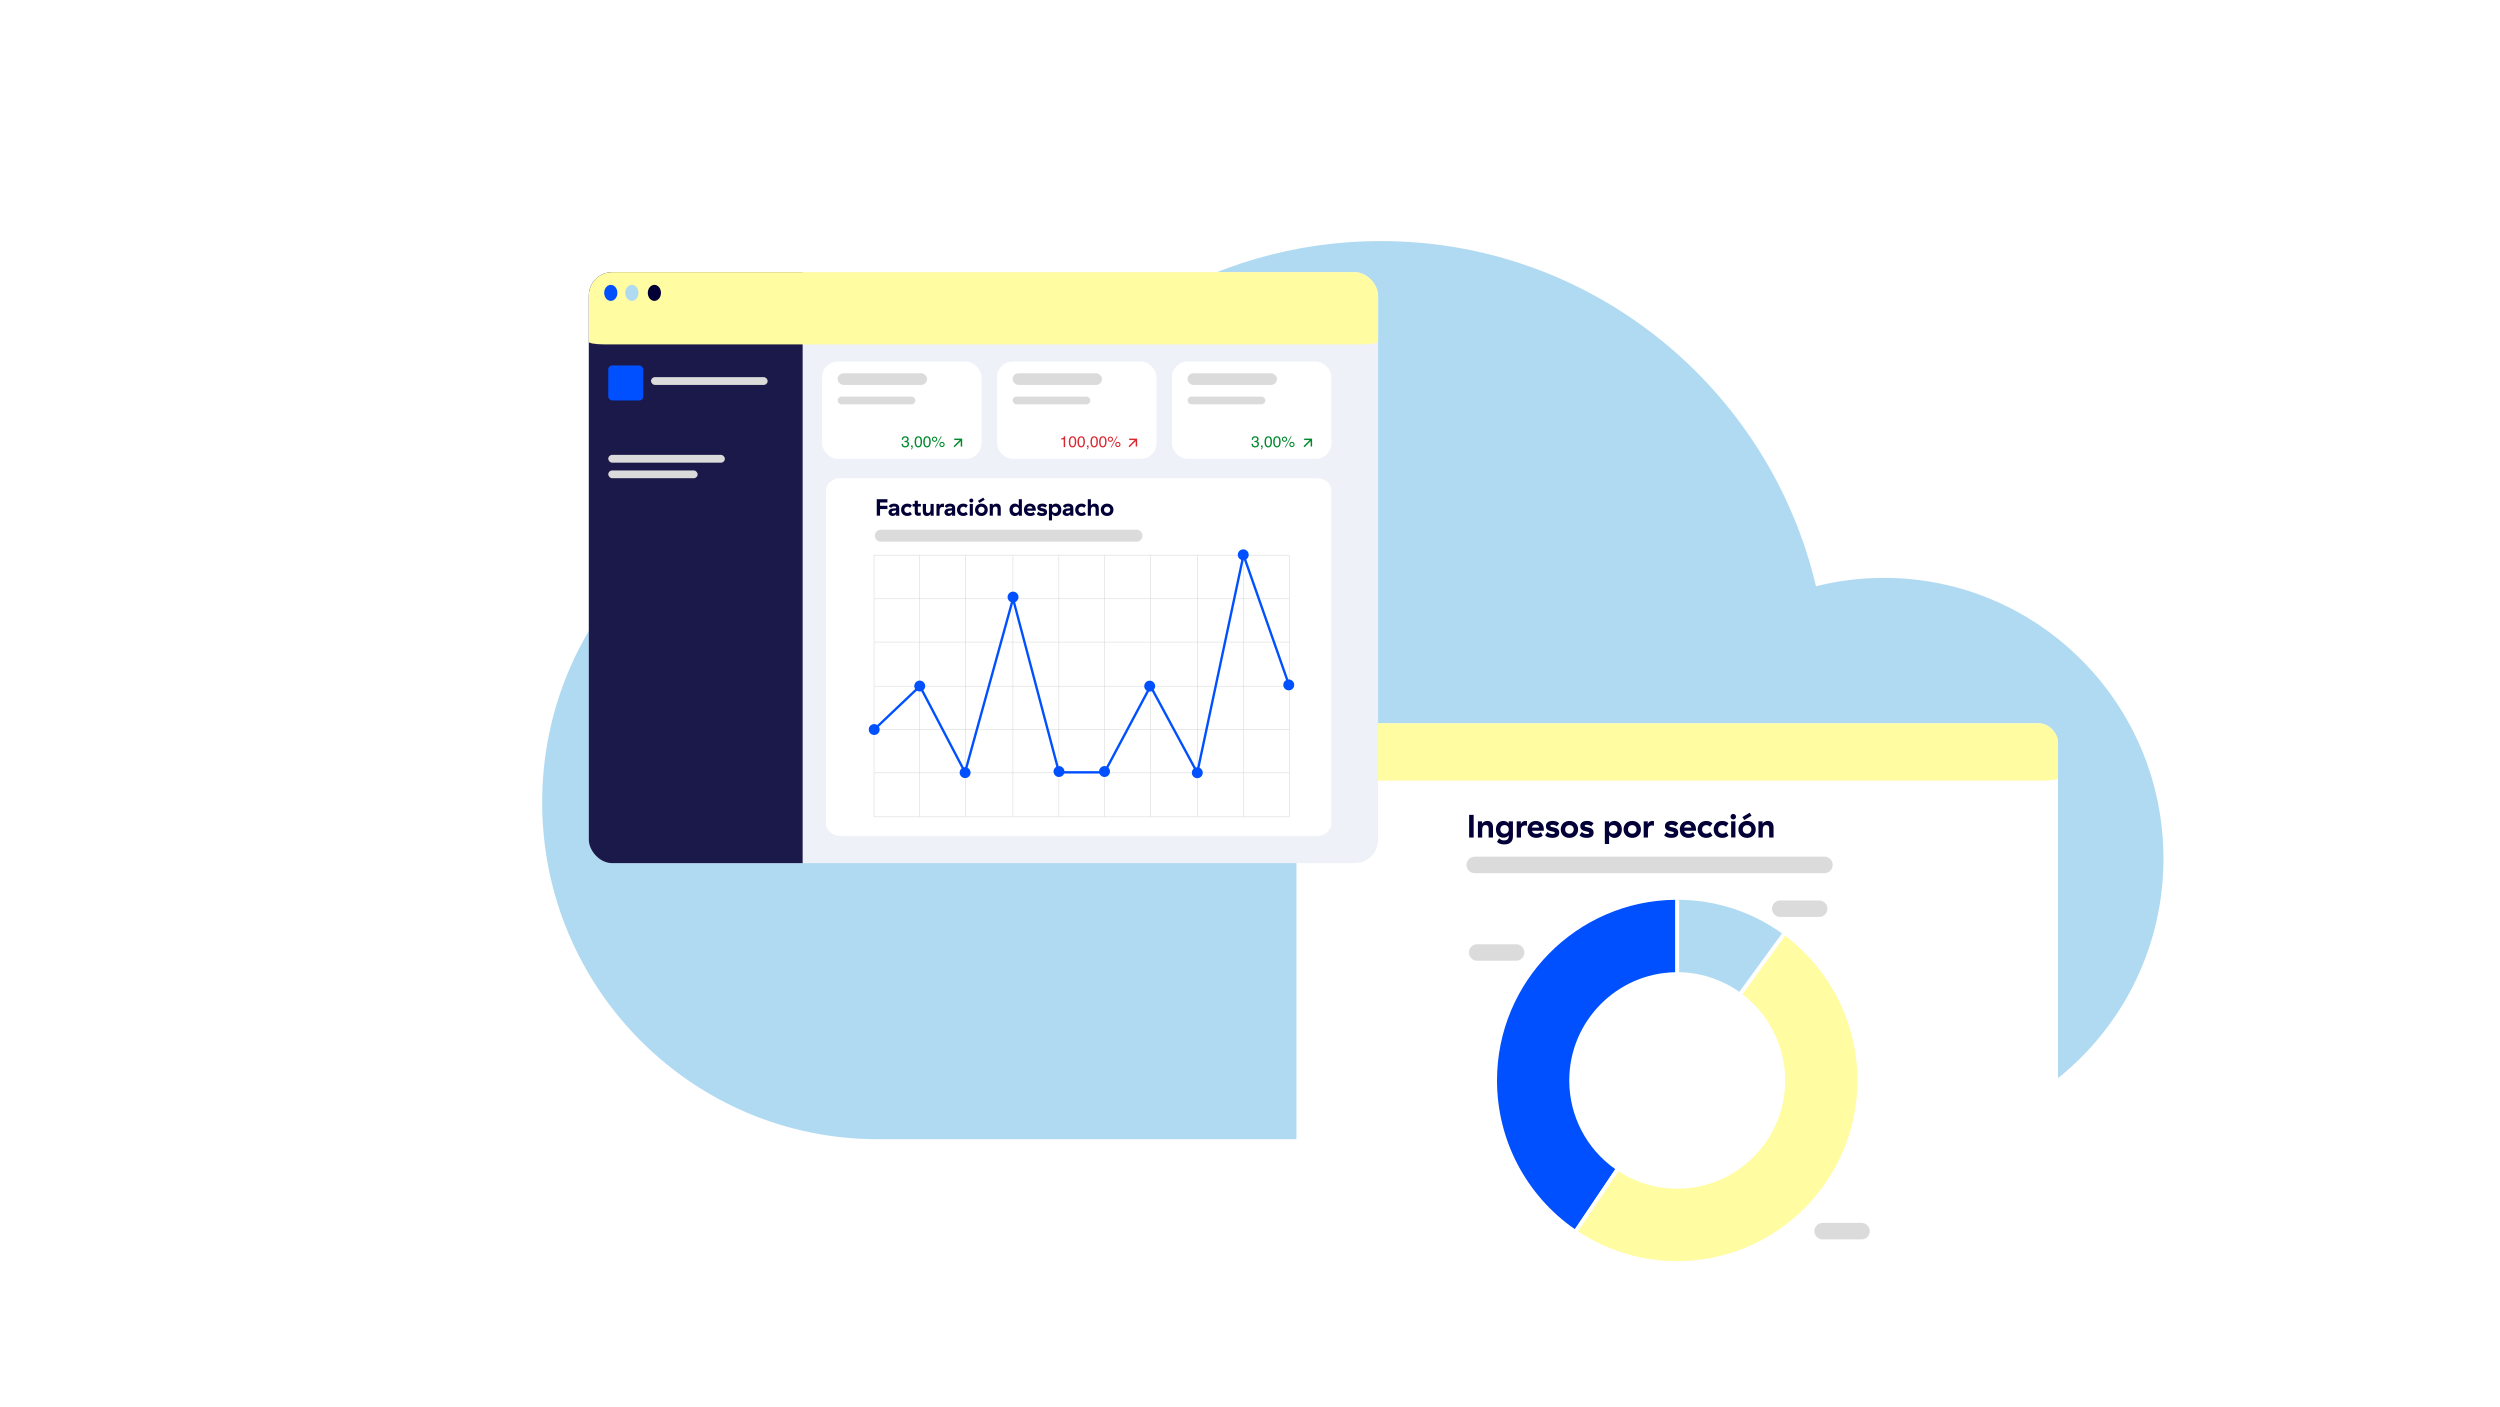 <svg width="643" height="362" viewBox="0 0 643 362" fill="none" xmlns="http://www.w3.org/2000/svg">
<g clip-path="url(#clip0_201_40)">
<path d="M225.718 293C178.07 293 139.442 254.216 139.442 206.375C139.442 158.535 178.07 119.75 225.718 119.75C235.277 119.75 244.457 121.333 253.05 124.22C272.238 87.249 310.74 62.001 355.132 62.001C409.508 62.001 455.062 99.873 467.072 150.785C472.662 149.376 478.518 148.625 484.545 148.625C524.255 148.625 556.442 180.942 556.442 220.813C556.442 260.684 524.255 293 484.545 293H225.718Z" fill="#B0DAF1"/>
</g>
<g filter="url(#filter0_d_201_40)">
<g clip-path="url(#clip1_201_40)">
<rect x="333.442" y="175" width="195.882" height="149.672" rx="4.907" fill="white"/>
<path d="M525.35 175H337.415C335.22 175 333.441 175.261 333.441 175.583V189.139C333.441 189.461 335.22 189.722 337.415 189.722H525.35C527.544 189.722 529.323 189.461 529.323 189.139V175.583C529.323 175.261 527.544 175 525.35 175Z" fill="#FFFCA1"/>
<path d="M339.041 180.855C339.944 180.855 340.675 180.124 340.675 179.221C340.675 178.319 339.944 177.588 339.041 177.588C338.139 177.588 337.408 178.319 337.408 179.221C337.408 180.124 338.139 180.855 339.041 180.855Z" fill="#0050FF"/>
<path d="M344.268 180.855C345.17 180.855 345.901 180.124 345.901 179.221C345.901 178.319 345.17 177.588 344.268 177.588C343.366 177.588 342.634 178.319 342.634 179.221C342.634 180.124 343.366 180.855 344.268 180.855Z" fill="#B0DAF1"/>
<path d="M349.856 180.855C350.758 180.855 351.489 180.124 351.489 179.221C351.489 178.319 350.758 177.588 349.856 177.588C348.954 177.588 348.223 178.319 348.223 179.221C348.223 180.124 348.954 180.855 349.856 180.855Z" fill="#020037"/>
<g clip-path="url(#clip2_201_40)">
<path d="M489.636 192.585H373.131C370.635 192.585 368.611 194.614 368.611 197.116V317.278C368.611 319.781 370.635 321.81 373.131 321.81H489.636C492.132 321.81 494.155 319.781 494.155 317.278V197.116C494.155 194.614 492.132 192.585 489.636 192.585Z" fill="white"/>
<path d="M405.189 305.788C392.264 297.034 384.542 282.475 384.542 266.855C384.542 240.958 405.555 219.896 431.381 219.896V239.505C416.337 239.505 404.101 251.773 404.101 266.855C404.101 275.957 408.601 284.438 416.137 289.542L405.189 305.788Z" fill="#0050FF"/>
<path d="M405.322 306.473L404.917 306.199C391.855 297.351 384.055 282.646 384.055 266.859C384.055 240.694 405.288 219.406 431.386 219.406H431.874V239.999H431.386C416.611 239.999 404.594 252.047 404.594 266.859C404.594 275.795 409.012 284.129 416.416 289.14L416.821 289.414L405.327 306.473H405.322ZM430.893 220.385C405.561 220.649 385.031 241.393 385.031 266.855C385.031 282.152 392.509 296.417 405.058 305.108L415.46 289.668C408.031 284.447 403.613 275.957 403.613 266.855C403.613 251.665 415.806 239.279 430.893 239.015V220.385Z" fill="white"/>
<path d="M431.386 313.818C422 313.818 412.94 311.043 405.189 305.792L416.138 289.541C420.643 292.594 425.914 294.204 431.386 294.204C446.429 294.204 458.666 281.936 458.666 266.854C458.666 258.158 454.478 249.893 447.459 244.755L459.002 228.924C471.039 237.747 478.224 251.924 478.224 266.859C478.224 292.756 457.211 313.822 431.386 313.822V313.818Z" fill="#FFFCA1"/>
<path d="M431.385 314.308C421.901 314.308 412.749 311.504 404.915 306.199L404.51 305.925L416.005 288.861L416.41 289.135C420.837 292.13 426.011 293.716 431.385 293.716C446.16 293.716 458.177 281.668 458.177 266.855C458.177 258.311 454.062 250.197 447.17 245.147L446.775 244.858L458.894 228.235L459.29 228.524C471.453 237.435 478.711 251.763 478.711 266.855C478.711 293.021 457.479 314.308 431.38 314.308H431.385ZM405.867 305.656C413.447 310.677 422.258 313.324 431.385 313.324C456.942 313.324 477.735 292.478 477.735 266.855C477.735 252.243 470.78 238.355 459.104 229.61L448.137 244.653C455.043 249.904 459.153 258.169 459.153 266.855C459.153 282.206 446.697 294.694 431.385 294.694C425.982 294.694 420.769 293.148 416.273 290.217L405.872 305.656H405.867Z" fill="white"/>
<path d="M447.459 244.756C442.773 241.32 437.214 239.505 431.386 239.505V219.896C441.392 219.896 450.944 223.018 459.002 228.925L447.459 244.756Z" fill="#B0DAF1"/>
<path d="M447.566 245.441L447.17 245.152C442.567 241.78 437.11 239.994 431.385 239.994H430.897V219.402H431.385C441.498 219.402 451.148 222.558 459.29 228.523L459.685 228.812L447.566 245.436V245.441ZM431.873 239.015C437.467 239.113 442.797 240.85 447.351 244.07L458.318 229.028C450.558 223.464 441.435 220.483 431.873 220.385V239.015Z" fill="white"/>
<path d="M469.257 209.292H379.295C378.125 209.292 377.177 210.243 377.177 211.416C377.177 212.589 378.125 213.54 379.295 213.54H469.257C470.427 213.54 471.375 212.589 471.375 211.416C471.375 210.243 470.427 209.292 469.257 209.292Z" fill="#DBDBDB"/>
<path d="M389.941 231.816H379.925C378.756 231.816 377.807 232.767 377.807 233.94C377.807 235.113 378.756 236.064 379.925 236.064H389.941C391.111 236.064 392.06 235.113 392.06 233.94C392.06 232.767 391.111 231.816 389.941 231.816Z" fill="#DBDBDB"/>
<path d="M478.79 303.488H468.774C467.604 303.488 466.656 304.439 466.656 305.612C466.656 306.785 467.604 307.735 468.774 307.735H478.79C479.96 307.735 480.908 306.785 480.908 305.612C480.908 304.439 479.96 303.488 478.79 303.488Z" fill="#DBDBDB"/>
<path d="M467.895 220.552H457.879C456.709 220.552 455.761 221.503 455.761 222.676C455.761 223.849 456.709 224.799 457.879 224.799H467.895C469.065 224.799 470.013 223.849 470.013 222.676C470.013 221.503 469.065 220.552 467.895 220.552Z" fill="#DBDBDB"/>
<path d="M379.022 204.364H377.86V198.536H379.022V204.364Z" fill="#020037"/>
<path d="M381.736 200.297C381.961 200.165 382.224 200.101 382.532 200.101C383.02 200.101 383.386 200.248 383.63 200.547C383.874 200.845 384.001 201.256 384.001 201.785V204.364H382.878V202.059C382.878 201.741 382.81 201.516 382.673 201.374C382.537 201.232 382.351 201.163 382.122 201.163C381.8 201.163 381.57 201.271 381.429 201.491C381.287 201.711 381.219 202.005 381.219 202.377V204.369H380.121V200.204H381.185V200.806C381.326 200.6 381.512 200.434 381.736 200.302V200.297Z" fill="#020037"/>
<path d="M384.909 201.339C385.011 201.07 385.153 200.845 385.328 200.659C385.504 200.473 385.709 200.336 385.939 200.243C386.168 200.15 386.412 200.101 386.676 200.101C386.998 200.101 387.276 200.17 387.505 200.302C387.74 200.434 387.91 200.596 388.028 200.786V200.204H389.126V204.094C389.126 204.359 389.092 204.618 389.018 204.863C388.945 205.107 388.823 205.328 388.647 205.519C388.472 205.709 388.242 205.856 387.954 205.974C387.666 206.086 387.305 206.145 386.866 206.145C386.427 206.145 386.09 206.086 385.797 205.969C385.504 205.851 385.25 205.695 385.031 205.494L385.572 204.589C385.748 204.76 385.939 204.892 386.144 204.98C386.349 205.068 386.573 205.112 386.827 205.112C387.061 205.112 387.252 205.083 387.408 205.029C387.564 204.975 387.691 204.897 387.784 204.799C387.876 204.701 387.949 204.589 387.989 204.457C388.028 204.324 388.047 204.187 388.047 204.036V203.771C387.91 203.967 387.725 204.119 387.5 204.236C387.271 204.354 387.012 204.413 386.71 204.413C386.432 204.413 386.178 204.364 385.939 204.271C385.699 204.178 385.494 204.041 385.319 203.86C385.143 203.679 385.006 203.453 384.909 203.189C384.811 202.925 384.757 202.617 384.757 202.274C384.757 201.932 384.811 201.613 384.909 201.344V201.339ZM387.749 201.462C387.549 201.266 387.291 201.168 386.973 201.168C386.817 201.168 386.676 201.193 386.544 201.246C386.412 201.3 386.295 201.374 386.197 201.472C386.1 201.569 386.026 201.687 385.968 201.824C385.914 201.961 385.885 202.117 385.885 202.284C385.885 202.45 385.914 202.602 385.968 202.744C386.022 202.886 386.1 202.998 386.197 203.096C386.295 203.194 386.407 203.267 386.544 203.321C386.68 203.375 386.822 203.4 386.973 203.4C387.291 203.4 387.549 203.302 387.749 203.101C387.949 202.9 388.052 202.631 388.052 202.284C388.052 201.936 387.949 201.662 387.749 201.462Z" fill="#020037"/>
<path d="M391.61 200.312C391.801 200.175 392.045 200.101 392.338 200.101C392.416 200.101 392.484 200.106 392.547 200.116C392.611 200.126 392.674 200.14 392.743 200.155V201.339C392.665 201.31 392.586 201.295 392.504 201.286C392.421 201.276 392.333 201.271 392.245 201.271C391.879 201.271 391.615 201.374 391.449 201.574C391.283 201.775 391.2 202.078 391.2 202.48V204.364H390.102V200.199H391.156V200.884C391.269 200.64 391.42 200.449 391.61 200.312Z" fill="#020037"/>
<path d="M393.046 201.427C393.143 201.163 393.285 200.928 393.47 200.732C393.651 200.537 393.876 200.38 394.139 200.272C394.403 200.16 394.696 200.106 395.023 200.106C395.35 200.106 395.623 200.16 395.877 200.263C396.131 200.37 396.345 200.517 396.526 200.708C396.702 200.899 396.838 201.134 396.931 201.408C397.024 201.682 397.073 201.985 397.073 202.318V202.616H394.017L394.027 202.631C394.061 202.768 394.115 202.89 394.188 202.988C394.261 203.086 394.349 203.169 394.452 203.238C394.549 203.306 394.661 203.355 394.779 203.385C394.896 203.414 395.018 203.429 395.14 203.429C395.389 203.429 395.613 203.39 395.808 203.311C396.004 203.233 396.175 203.13 396.321 203.003L396.78 203.908C396.609 204.05 396.389 204.182 396.126 204.29C395.862 204.398 395.525 204.456 395.13 204.456C394.783 204.456 394.466 204.403 394.193 204.29C393.915 204.177 393.68 204.026 393.49 203.83C393.3 203.634 393.153 203.404 393.056 203.14C392.958 202.876 392.904 202.587 392.904 202.274C392.904 201.961 392.953 201.682 393.056 201.417L393.046 201.427ZM395.608 201.256C395.457 201.109 395.252 201.036 394.984 201.036C394.715 201.036 394.5 201.104 394.334 201.241C394.168 201.378 394.056 201.569 394.003 201.819H395.872C395.843 201.589 395.755 201.403 395.608 201.256Z" fill="#020037"/>
<path d="M398.078 200.449C398.39 200.219 398.815 200.101 399.366 200.101C399.747 200.101 400.074 200.155 400.343 200.268C400.611 200.38 400.836 200.527 401.021 200.718L400.406 201.516C400.289 201.388 400.128 201.286 399.923 201.207C399.718 201.129 399.503 201.09 399.283 201.09C398.927 201.09 398.751 201.188 398.751 201.383C398.751 201.432 398.766 201.476 398.795 201.511C398.825 201.545 398.878 201.579 398.952 201.609C399.025 201.638 399.127 201.667 399.249 201.697C399.371 201.726 399.528 201.755 399.708 201.794C399.889 201.834 400.064 201.883 400.226 201.941C400.387 202 400.528 202.078 400.645 202.176C400.762 202.274 400.86 202.401 400.933 202.553C401.006 202.705 401.041 202.886 401.041 203.101C401.041 203.581 400.88 203.923 400.557 204.139C400.235 204.354 399.801 204.461 399.244 204.461C398.844 204.461 398.483 204.403 398.161 204.29C397.839 204.178 397.585 204.001 397.399 203.771L398.039 202.94C398.175 203.106 398.356 203.238 398.581 203.336C398.8 203.434 399.059 203.483 399.352 203.483C399.508 203.483 399.64 203.458 399.747 203.414C399.855 203.365 399.908 203.287 399.908 203.17C399.908 203.116 399.894 203.067 399.864 203.028C399.835 202.989 399.781 202.954 399.713 202.93C399.645 202.905 399.547 202.876 399.425 202.847C399.308 202.817 399.161 202.788 398.991 202.749C398.834 202.714 398.678 202.67 398.512 202.617C398.346 202.563 398.2 202.484 398.068 202.382C397.936 202.284 397.824 202.157 397.741 202.005C397.653 201.853 397.614 201.662 397.614 201.432C397.614 201.012 397.77 200.684 398.078 200.454V200.449Z" fill="#020037"/>
<path d="M401.592 201.398C401.704 201.129 401.861 200.899 402.061 200.708C402.261 200.517 402.495 200.37 402.769 200.263C403.042 200.155 403.335 200.106 403.657 200.106C403.979 200.106 404.272 200.16 404.545 200.263C404.819 200.37 405.053 200.517 405.253 200.708C405.453 200.899 405.609 201.129 405.722 201.398C405.834 201.667 405.892 201.961 405.892 202.284C405.892 202.607 405.834 202.91 405.722 203.174C405.609 203.438 405.453 203.668 405.253 203.859C405.053 204.05 404.819 204.197 404.545 204.305C404.272 204.412 403.979 204.461 403.657 204.461C403.335 204.461 403.042 204.407 402.769 204.305C402.495 204.197 402.261 204.05 402.061 203.859C401.861 203.668 401.704 203.438 401.592 203.174C401.48 202.91 401.421 202.611 401.421 202.284C401.421 201.956 401.48 201.667 401.592 201.398ZM404.677 201.828C404.623 201.691 404.545 201.574 404.443 201.481C404.34 201.388 404.223 201.31 404.091 201.256C403.955 201.202 403.808 201.178 403.657 201.178C403.506 201.178 403.354 201.202 403.222 201.256C403.086 201.31 402.969 201.383 402.871 201.481C402.773 201.579 402.695 201.696 402.637 201.828C402.583 201.966 402.554 202.117 402.554 202.284C402.554 202.45 402.583 202.602 402.637 202.739C402.69 202.876 402.769 202.993 402.871 203.086C402.969 203.184 403.091 203.257 403.222 203.311C403.354 203.365 403.506 203.39 403.657 203.39C403.808 203.39 403.96 203.365 404.091 203.311C404.228 203.257 404.345 203.184 404.443 203.086C404.54 202.988 404.618 202.871 404.677 202.739C404.731 202.602 404.76 202.45 404.76 202.284C404.76 202.117 404.731 201.966 404.677 201.828Z" fill="#020037"/>
<path d="M406.912 200.449C407.224 200.219 407.649 200.101 408.2 200.101C408.581 200.101 408.908 200.155 409.177 200.268C409.445 200.38 409.67 200.527 409.855 200.718L409.24 201.516C409.123 201.388 408.962 201.286 408.757 201.207C408.552 201.129 408.337 201.09 408.117 201.09C407.761 201.09 407.585 201.188 407.585 201.383C407.585 201.432 407.6 201.476 407.629 201.511C407.659 201.545 407.712 201.579 407.786 201.609C407.859 201.638 407.961 201.667 408.083 201.697C408.205 201.726 408.362 201.755 408.542 201.794C408.723 201.834 408.898 201.883 409.059 201.941C409.221 202 409.362 202.078 409.479 202.176C409.596 202.274 409.694 202.401 409.767 202.553C409.84 202.705 409.875 202.886 409.875 203.101C409.875 203.581 409.714 203.923 409.391 204.139C409.069 204.354 408.635 204.461 408.078 204.461C407.678 204.461 407.317 204.403 406.995 204.29C406.673 204.178 406.419 204.001 406.233 203.771L406.873 202.94C407.009 203.106 407.19 203.238 407.415 203.336C407.634 203.434 407.893 203.483 408.186 203.483C408.342 203.483 408.474 203.458 408.581 203.414C408.689 203.365 408.742 203.287 408.742 203.17C408.742 203.116 408.728 203.067 408.698 203.028C408.669 202.989 408.615 202.954 408.547 202.93C408.479 202.905 408.381 202.876 408.259 202.847C408.142 202.817 407.995 202.788 407.825 202.749C407.668 202.714 407.512 202.67 407.346 202.617C407.18 202.563 407.034 202.484 406.902 202.382C406.77 202.284 406.658 202.157 406.575 202.005C406.487 201.853 406.448 201.662 406.448 201.432C406.448 201.012 406.604 200.684 406.912 200.454V200.449Z" fill="#020037"/>
<path d="M412.769 200.2H413.867V200.782C414.019 200.572 414.209 200.405 414.438 200.278C414.673 200.151 414.941 200.092 415.244 200.092C415.498 200.092 415.742 200.141 415.971 200.239C416.2 200.337 416.401 200.479 416.576 200.665C416.752 200.851 416.889 201.081 416.986 201.35C417.084 201.624 417.138 201.932 417.138 202.284C417.138 202.637 417.089 202.945 416.986 203.219C416.889 203.493 416.752 203.718 416.581 203.904C416.41 204.09 416.21 204.232 415.981 204.33C415.756 204.428 415.512 204.477 415.258 204.477C414.931 204.477 414.653 204.408 414.424 204.271C414.194 204.134 414.009 203.968 413.862 203.767V206.033H412.764V200.205L412.769 200.2ZM415.351 203.322C415.483 203.268 415.6 203.195 415.698 203.097C415.795 202.999 415.868 202.881 415.927 202.744C415.986 202.607 416.01 202.451 416.01 202.284C416.01 202.118 415.981 201.966 415.927 201.824C415.873 201.687 415.795 201.57 415.698 201.472C415.6 201.374 415.488 201.301 415.351 201.247C415.214 201.193 415.073 201.169 414.922 201.169C414.609 201.169 414.35 201.266 414.145 201.467C413.94 201.668 413.833 201.937 413.833 202.284C413.833 202.632 413.936 202.906 414.145 203.106C414.355 203.307 414.614 203.4 414.922 203.4C415.078 203.4 415.219 203.376 415.351 203.322Z" fill="#020037"/>
<path d="M417.752 201.398C417.865 201.129 418.021 200.899 418.221 200.708C418.421 200.517 418.655 200.37 418.929 200.263C419.202 200.155 419.495 200.106 419.817 200.106C420.139 200.106 420.432 200.16 420.705 200.263C420.979 200.37 421.213 200.517 421.413 200.708C421.613 200.899 421.769 201.129 421.882 201.398C421.994 201.667 422.053 201.961 422.053 202.284C422.053 202.607 421.994 202.91 421.882 203.174C421.769 203.438 421.613 203.668 421.413 203.859C421.213 204.05 420.979 204.197 420.705 204.305C420.432 204.412 420.139 204.461 419.817 204.461C419.495 204.461 419.202 204.407 418.929 204.305C418.655 204.197 418.421 204.05 418.221 203.859C418.021 203.668 417.865 203.438 417.752 203.174C417.64 202.91 417.582 202.611 417.582 202.284C417.582 201.956 417.64 201.667 417.752 201.398ZM420.837 201.828C420.783 201.691 420.705 201.574 420.603 201.481C420.5 201.388 420.383 201.31 420.251 201.256C420.115 201.202 419.968 201.178 419.817 201.178C419.666 201.178 419.514 201.202 419.383 201.256C419.246 201.31 419.129 201.383 419.031 201.481C418.934 201.579 418.855 201.696 418.797 201.828C418.743 201.966 418.714 202.117 418.714 202.284C418.714 202.45 418.743 202.602 418.797 202.739C418.851 202.876 418.929 202.993 419.031 203.086C419.129 203.184 419.251 203.257 419.383 203.311C419.514 203.365 419.666 203.39 419.817 203.39C419.968 203.39 420.12 203.365 420.251 203.311C420.388 203.257 420.505 203.184 420.603 203.086C420.7 202.988 420.779 202.871 420.837 202.739C420.891 202.602 420.92 202.45 420.92 202.284C420.92 202.117 420.891 201.966 420.837 201.828Z" fill="#020037"/>
<path d="M424.264 200.312C424.454 200.175 424.698 200.101 424.991 200.101C425.069 200.101 425.138 200.106 425.201 200.116C425.265 200.126 425.328 200.14 425.396 200.155V201.339C425.318 201.31 425.24 201.295 425.157 201.286C425.074 201.276 424.986 201.271 424.899 201.271C424.533 201.271 424.269 201.374 424.103 201.574C423.937 201.775 423.854 202.078 423.854 202.48V204.364H422.756V200.199H423.81V200.884C423.922 200.64 424.074 200.449 424.264 200.312Z" fill="#020037"/>
<path d="M428.687 200.449C428.999 200.219 429.424 200.101 429.975 200.101C430.356 200.101 430.683 200.155 430.952 200.268C431.22 200.38 431.445 200.527 431.63 200.718L431.015 201.516C430.898 201.388 430.737 201.286 430.532 201.207C430.327 201.129 430.112 201.09 429.892 201.09C429.536 201.09 429.36 201.188 429.36 201.383C429.36 201.432 429.375 201.476 429.404 201.511C429.434 201.545 429.487 201.579 429.56 201.609C429.634 201.638 429.736 201.667 429.858 201.697C429.98 201.726 430.136 201.755 430.317 201.794C430.498 201.834 430.673 201.883 430.834 201.941C430.995 202 431.137 202.078 431.254 202.176C431.371 202.274 431.469 202.401 431.542 202.553C431.615 202.705 431.65 202.886 431.65 203.101C431.65 203.581 431.488 203.923 431.166 204.139C430.844 204.354 430.41 204.461 429.853 204.461C429.453 204.461 429.092 204.403 428.77 204.29C428.448 204.178 428.194 204.001 428.008 203.771L428.648 202.94C428.784 203.106 428.965 203.238 429.19 203.336C429.409 203.434 429.668 203.483 429.961 203.483C430.117 203.483 430.249 203.458 430.356 203.414C430.463 203.365 430.517 203.287 430.517 203.17C430.517 203.116 430.502 203.067 430.473 203.028C430.444 202.989 430.39 202.954 430.322 202.93C430.249 202.9 430.156 202.876 430.034 202.847C429.917 202.817 429.77 202.788 429.6 202.749C429.443 202.714 429.287 202.67 429.121 202.617C428.96 202.563 428.809 202.484 428.677 202.382C428.545 202.284 428.433 202.157 428.35 202.005C428.262 201.853 428.223 201.662 428.223 201.432C428.223 201.012 428.379 200.684 428.687 200.454V200.449Z" fill="#020037"/>
<path d="M432.186 201.427C432.284 201.163 432.425 200.928 432.611 200.732C432.791 200.537 433.016 200.38 433.279 200.272C433.543 200.16 433.836 200.106 434.163 200.106C434.49 200.106 434.763 200.16 435.017 200.263C435.271 200.37 435.486 200.517 435.666 200.708C435.842 200.899 435.979 201.134 436.071 201.408C436.164 201.682 436.213 201.985 436.213 202.318V202.616H433.157L433.167 202.631C433.201 202.768 433.255 202.89 433.328 202.988C433.401 203.086 433.489 203.169 433.592 203.238C433.689 203.306 433.802 203.355 433.919 203.385C434.036 203.414 434.158 203.429 434.28 203.429C434.529 203.429 434.753 203.39 434.949 203.311C435.144 203.233 435.315 203.13 435.461 203.003L435.92 203.908C435.749 204.05 435.529 204.182 435.266 204.29C435.002 204.398 434.666 204.456 434.27 204.456C433.924 204.456 433.606 204.403 433.333 204.29C433.055 204.177 432.821 204.026 432.63 203.83C432.44 203.634 432.293 203.404 432.196 203.14C432.098 202.876 432.044 202.587 432.044 202.274C432.044 201.961 432.093 201.682 432.196 201.417L432.186 201.427ZM434.749 201.256C434.597 201.109 434.392 201.036 434.124 201.036C433.855 201.036 433.641 201.104 433.475 201.241C433.309 201.378 433.196 201.569 433.143 201.819H435.012C434.983 201.589 434.895 201.403 434.749 201.256Z" fill="#020037"/>
<path d="M436.809 201.388C436.921 201.119 437.073 200.889 437.268 200.698C437.463 200.507 437.697 200.36 437.971 200.258C438.244 200.155 438.537 200.106 438.859 200.106C439.181 200.106 439.489 200.16 439.757 200.267C440.021 200.375 440.25 200.522 440.44 200.713L439.816 201.594C439.699 201.476 439.562 201.378 439.411 201.3C439.254 201.222 439.074 201.178 438.864 201.178C438.708 201.178 438.566 201.202 438.434 201.256C438.303 201.31 438.185 201.383 438.088 201.481C437.99 201.579 437.917 201.696 437.858 201.828C437.805 201.966 437.775 202.117 437.775 202.284C437.775 202.45 437.805 202.602 437.858 202.739C437.912 202.876 437.99 202.993 438.088 203.086C438.185 203.184 438.298 203.257 438.434 203.311C438.566 203.365 438.713 203.39 438.864 203.39C439.074 203.39 439.259 203.35 439.425 203.262C439.586 203.179 439.728 203.081 439.845 202.964L440.45 203.845C440.275 204.021 440.05 204.168 439.777 204.285C439.503 204.403 439.196 204.461 438.844 204.461C438.527 204.461 438.234 204.412 437.966 204.31C437.692 204.207 437.463 204.06 437.268 203.869C437.073 203.678 436.921 203.448 436.809 203.184C436.697 202.92 436.643 202.616 436.643 202.284C436.643 201.951 436.697 201.657 436.809 201.388Z" fill="#020037"/>
<path d="M440.928 201.388C441.04 201.119 441.191 200.889 441.386 200.698C441.582 200.507 441.816 200.36 442.089 200.258C442.363 200.155 442.656 200.106 442.978 200.106C443.3 200.106 443.607 200.16 443.876 200.267C444.139 200.375 444.369 200.522 444.559 200.713L443.934 201.594C443.817 201.476 443.681 201.378 443.529 201.3C443.373 201.222 443.192 201.178 442.983 201.178C442.826 201.178 442.685 201.202 442.553 201.256C442.421 201.31 442.304 201.383 442.206 201.481C442.109 201.579 442.036 201.696 441.977 201.828C441.923 201.966 441.894 202.117 441.894 202.284C441.894 202.45 441.923 202.602 441.977 202.739C442.031 202.876 442.109 202.993 442.206 203.086C442.304 203.184 442.416 203.257 442.553 203.311C442.685 203.365 442.831 203.39 442.983 203.39C443.192 203.39 443.378 203.35 443.544 203.262C443.705 203.179 443.847 203.081 443.964 202.964L444.569 203.845C444.393 204.021 444.169 204.168 443.895 204.285C443.622 204.403 443.314 204.461 442.963 204.461C442.646 204.461 442.353 204.412 442.084 204.31C441.811 204.207 441.582 204.06 441.386 203.869C441.191 203.678 441.04 203.448 440.928 203.184C440.815 202.92 440.762 202.616 440.762 202.284C440.762 201.951 440.815 201.657 440.928 201.388Z" fill="#020037"/>
<path d="M445.296 198.506C445.428 198.369 445.594 198.3 445.794 198.3C445.994 198.3 446.16 198.369 446.297 198.506C446.434 198.643 446.502 198.809 446.502 199.01C446.502 199.21 446.434 199.377 446.297 199.509C446.16 199.641 445.994 199.709 445.794 199.709C445.594 199.709 445.428 199.641 445.296 199.509C445.165 199.377 445.096 199.21 445.096 199.01C445.096 198.809 445.165 198.643 445.296 198.506ZM446.346 204.363H445.248V200.199H446.346V204.363Z" fill="#020037"/>
<path d="M447.278 201.399C447.391 201.129 447.547 200.899 447.747 200.709C447.947 200.518 448.181 200.371 448.455 200.263C448.728 200.156 449.021 200.107 449.343 200.107C449.665 200.107 449.958 200.161 450.231 200.263C450.505 200.371 450.739 200.518 450.939 200.709C451.139 200.899 451.295 201.129 451.408 201.399C451.52 201.668 451.578 201.961 451.578 202.284C451.578 202.607 451.52 202.911 451.408 203.175C451.295 203.439 451.139 203.669 450.939 203.86C450.739 204.051 450.505 204.198 450.231 204.305C449.958 204.413 449.665 204.462 449.343 204.462C449.021 204.462 448.728 204.408 448.455 204.305C448.181 204.198 447.947 204.051 447.747 203.86C447.547 203.669 447.391 203.439 447.278 203.175C447.166 202.911 447.107 202.612 447.107 202.284C447.107 201.957 447.166 201.668 447.278 201.399ZM450.495 198.746L448.625 199.877L448.142 199.108L450.012 197.978L450.495 198.746ZM450.363 201.829C450.309 201.692 450.231 201.575 450.129 201.482C450.026 201.389 449.909 201.311 449.777 201.257C449.641 201.203 449.494 201.178 449.343 201.178C449.192 201.178 449.04 201.203 448.909 201.257C448.772 201.311 448.655 201.384 448.557 201.482C448.459 201.58 448.381 201.697 448.323 201.829C448.269 201.966 448.24 202.118 448.24 202.284C448.24 202.451 448.269 202.602 448.323 202.739C448.376 202.876 448.455 202.994 448.557 203.087C448.655 203.185 448.777 203.258 448.909 203.312C449.04 203.366 449.192 203.39 449.343 203.39C449.494 203.39 449.646 203.366 449.777 203.312C449.914 203.258 450.031 203.185 450.129 203.087C450.226 202.989 450.304 202.872 450.363 202.739C450.417 202.602 450.446 202.451 450.446 202.284C450.446 202.118 450.417 201.966 450.363 201.829Z" fill="#020037"/>
<path d="M453.896 200.297C454.121 200.165 454.384 200.101 454.687 200.101C455.175 200.101 455.541 200.248 455.785 200.547C456.029 200.845 456.156 201.256 456.156 201.785V204.364H455.034V202.059C455.034 201.741 454.965 201.516 454.829 201.374C454.692 201.232 454.506 201.163 454.277 201.163C453.955 201.163 453.726 201.271 453.584 201.491C453.442 201.711 453.374 202.005 453.374 202.377V204.369H452.276V200.204H453.34V200.806C453.481 200.6 453.667 200.434 453.891 200.302L453.896 200.297Z" fill="#020037"/>
</g>
</g>
</g>
<g filter="url(#filter1_d_201_40)">
<g clip-path="url(#clip3_201_40)">
<rect x="151.442" y="59.001" width="203" height="152" rx="6" fill="#EEF2F8"/>
<rect x="151.442" y="59.001" width="55" height="152" fill="#1A1949"/>
<path d="M350.321 59H155.408C153.132 59 151.287 59.33 151.287 59.736V76.843C151.287 77.249 153.132 77.578 155.408 77.578H350.321C352.597 77.578 354.442 77.249 354.442 76.843V59.736C354.442 59.33 352.597 59 350.321 59Z" fill="#FFFCA1"/>
<path d="M157.094 66.389C158.03 66.389 158.788 65.466 158.788 64.328C158.788 63.189 158.03 62.266 157.094 62.266C156.159 62.266 155.4 63.189 155.4 64.328C155.4 65.466 156.159 66.389 157.094 66.389Z" fill="#0050FF"/>
<path d="M162.514 66.389C163.449 66.389 164.208 65.466 164.208 64.328C164.208 63.189 163.449 62.266 162.514 62.266C161.578 62.266 160.82 63.189 160.82 64.328C160.82 65.466 161.578 66.389 162.514 66.389Z" fill="#B0DAF1"/>
<path d="M168.31 66.389C169.246 66.389 170.004 65.466 170.004 64.328C170.004 63.189 169.246 62.266 168.31 62.266C167.375 62.266 166.616 63.189 166.616 64.328C166.616 65.466 167.375 66.389 168.31 66.389Z" fill="#020037"/>
<rect x="156.442" y="83.001" width="9" height="9" rx="1" fill="#0050FF"/>
<rect x="167.442" y="86.001" width="30" height="2" rx="1" fill="#DBDBDB"/>
<rect x="156.442" y="106" width="30" height="2" rx="1" fill="#DBDBDB"/>
<rect x="156.442" y="110" width="23" height="2" rx="1" fill="#DBDBDB"/>
<path d="M230.343 130.559H230.188V197.929H230.343V130.559Z" fill="#DBDBDB"/>
<path d="M242.158 130.559H242.004V197.929H242.158V130.559Z" fill="#DBDBDB"/>
<path d="M254.319 130.559H254.164V197.929H254.319V130.559Z" fill="#DBDBDB"/>
<path d="M266.136 130.559H265.981V197.929H266.136V130.559Z" fill="#DBDBDB"/>
<path d="M277.836 130.559H277.682V197.929H277.836V130.559Z" fill="#DBDBDB"/>
<path d="M289.656 130.559H289.502V197.929H289.656V130.559Z" fill="#DBDBDB"/>
<path d="M301.813 130.559H301.658V197.929H301.813V130.559Z" fill="#DBDBDB"/>
<path d="M313.629 130.559H313.475V197.929H313.629V130.559Z" fill="#DBDBDB"/>
<path d="M325.365 141.727H218.563V141.882H325.365V141.727Z" fill="#DBDBDB"/>
<path d="M325.365 152.861H218.563V153.015H325.365V152.861Z" fill="#DBDBDB"/>
<path d="M325.365 164.223H218.563V164.378H325.365V164.223Z" fill="#DBDBDB"/>
<path d="M325.365 175.357H218.563V175.511H325.365V175.357Z" fill="#DBDBDB"/>
<path d="M325.365 186.49H218.563V186.644H325.365V186.49Z" fill="#DBDBDB"/>
<path d="M301.781 187.421L289.628 164.913L277.991 186.748H265.858L254.268 142.952L242.021 187.267L230.237 164.766L218.774 175.654L218.354 175.21L230.403 163.768L241.842 185.611L254.28 140.61L266.33 186.134H277.622L289.624 163.621L301.527 185.666L313.478 129.425L325.654 164.2L325.08 164.402L313.624 131.688L301.781 187.421Z" fill="#0050FF"/>
<path d="M325.4 197.956H218.452V130.502H325.4V197.956ZM218.607 197.801H325.25V130.657H218.607V197.801Z" fill="#DBDBDB"/>
<path d="M218.564 176.835C219.338 176.835 219.966 176.207 219.966 175.432C219.966 174.658 219.338 174.03 218.564 174.03C217.789 174.03 217.161 174.658 217.161 175.432C217.161 176.207 217.789 176.835 218.564 176.835Z" fill="#0050FF"/>
<path d="M230.281 165.645C231.055 165.645 231.683 165.017 231.683 164.243C231.683 163.468 231.055 162.84 230.281 162.84C229.506 162.84 228.878 163.468 228.878 164.243C228.878 165.017 229.506 165.645 230.281 165.645Z" fill="#0050FF"/>
<path d="M241.945 187.921C242.719 187.921 243.347 187.293 243.347 186.518C243.347 185.744 242.719 185.116 241.945 185.116C241.17 185.116 240.542 185.744 240.542 186.518C240.542 187.293 241.17 187.921 241.945 187.921Z" fill="#0050FF"/>
<path d="M254.272 142.766C255.046 142.766 255.674 142.138 255.674 141.363C255.674 140.588 255.046 139.96 254.272 139.96C253.497 139.96 252.869 140.588 252.869 141.363C252.869 142.138 253.497 142.766 254.272 142.766Z" fill="#0050FF"/>
<path d="M266.091 187.636C266.866 187.636 267.494 187.008 267.494 186.233C267.494 185.459 266.866 184.831 266.091 184.831C265.316 184.831 264.688 185.459 264.688 186.233C264.688 187.008 265.316 187.636 266.091 187.636Z" fill="#0050FF"/>
<path d="M277.808 187.636C278.583 187.636 279.211 187.008 279.211 186.233C279.211 185.459 278.583 184.831 277.808 184.831C277.033 184.831 276.405 185.459 276.405 186.233C276.405 187.008 277.033 187.636 277.808 187.636Z" fill="#0050FF"/>
<path d="M289.427 165.669C290.202 165.669 290.83 165.041 290.83 164.266C290.83 163.492 290.202 162.864 289.427 162.864C288.652 162.864 288.024 163.492 288.024 164.266C288.024 165.041 288.652 165.669 289.427 165.669Z" fill="#0050FF"/>
<path d="M301.662 187.948C302.437 187.948 303.065 187.32 303.065 186.546C303.065 185.771 302.437 185.143 301.662 185.143C300.888 185.143 300.26 185.771 300.26 186.546C300.26 187.32 300.888 187.948 301.662 187.948Z" fill="#0050FF"/>
<path d="M313.482 131.89C314.256 131.89 314.884 131.262 314.884 130.487C314.884 129.712 314.256 129.084 313.482 129.084C312.707 129.084 312.079 129.712 312.079 130.487C312.079 131.262 312.707 131.89 313.482 131.89Z" fill="#0050FF"/>
<path d="M325.19 165.356C325.964 165.356 326.592 164.728 326.592 163.954C326.592 163.179 325.964 162.551 325.19 162.551C324.415 162.551 323.787 163.179 323.787 163.954C323.787 164.728 324.415 165.356 325.19 165.356Z" fill="#0050FF"/>
<path d="M338.833 112H216.051C214.058 112 212.442 113.484 212.442 115.314V200.687C212.442 202.517 214.058 204 216.051 204H338.833C340.827 204 342.442 202.517 342.442 200.687V115.314C342.442 113.484 340.827 112 338.833 112Z" fill="white"/>
<path d="M292.292 125.23H226.552C225.697 125.23 225.003 125.923 225.003 126.777C225.003 127.632 225.697 128.324 226.552 128.324H292.292C293.147 128.324 293.841 127.632 293.841 126.777C293.841 125.923 293.147 125.23 292.292 125.23Z" fill="#DBDBDB"/>
<path d="M228.244 118.24H226.35V119.088H228.244V119.936H226.35V121.635H225.502V117.388H228.244V118.236V118.24Z" fill="#020037"/>
<path d="M229.112 118.708C229.346 118.593 229.631 118.538 229.96 118.538C230.404 118.538 230.736 118.637 230.958 118.835C231.18 119.033 231.287 119.346 231.287 119.77V121.644H230.487V121.232C230.408 121.355 230.289 121.462 230.138 121.561C229.988 121.66 229.789 121.707 229.552 121.707C229.401 121.707 229.266 121.683 229.14 121.636C229.013 121.588 228.906 121.525 228.815 121.442C228.724 121.359 228.652 121.259 228.601 121.145C228.549 121.03 228.525 120.899 228.525 120.76C228.525 120.622 228.549 120.499 228.597 120.388C228.644 120.277 228.712 120.182 228.799 120.099C228.886 120.019 228.989 119.952 229.104 119.901C229.219 119.849 229.35 119.817 229.492 119.805L230.324 119.734C230.431 119.722 230.483 119.683 230.483 119.611V119.564C230.483 119.477 230.439 119.401 230.356 119.346C230.273 119.29 230.138 119.263 229.956 119.263C229.877 119.263 229.797 119.271 229.718 119.282C229.643 119.298 229.567 119.318 229.5 119.35C229.433 119.382 229.369 119.421 229.318 119.469C229.266 119.516 229.227 119.58 229.195 119.651L228.601 119.227C228.704 118.997 228.87 118.823 229.104 118.712L229.112 118.708ZM229.738 120.384C229.611 120.404 229.52 120.443 229.457 120.503C229.393 120.562 229.361 120.634 229.361 120.717C229.361 120.816 229.397 120.891 229.472 120.95C229.544 121.01 229.651 121.038 229.793 121.038C229.9 121.038 229.995 121.022 230.083 120.986C230.17 120.95 230.245 120.907 230.304 120.851C230.364 120.796 230.411 120.729 230.443 120.653C230.475 120.578 230.491 120.499 230.491 120.412V120.289L229.738 120.38V120.384Z" fill="#020037"/>
<path d="M231.886 119.469C231.965 119.271 232.08 119.104 232.222 118.966C232.365 118.827 232.535 118.72 232.734 118.645C232.932 118.569 233.15 118.534 233.383 118.534C233.617 118.534 233.843 118.573 234.037 118.653C234.231 118.732 234.398 118.839 234.536 118.977L234.081 119.619C233.998 119.536 233.898 119.461 233.784 119.405C233.669 119.346 233.538 119.318 233.383 119.318C233.268 119.318 233.165 119.338 233.066 119.378C232.967 119.417 232.884 119.473 232.813 119.54C232.741 119.607 232.686 119.695 232.646 119.794C232.607 119.893 232.587 120.004 232.587 120.122C232.587 120.241 232.607 120.352 232.646 120.451C232.686 120.55 232.741 120.634 232.813 120.705C232.884 120.776 232.967 120.832 233.066 120.867C233.165 120.903 233.268 120.927 233.383 120.927C233.538 120.927 233.673 120.895 233.791 120.836C233.91 120.776 234.013 120.701 234.097 120.618L234.54 121.26C234.41 121.39 234.247 121.497 234.049 121.58C233.851 121.664 233.625 121.707 233.368 121.707C233.138 121.707 232.924 121.672 232.726 121.596C232.527 121.521 232.357 121.414 232.214 121.275C232.072 121.137 231.961 120.97 231.882 120.776C231.802 120.582 231.759 120.364 231.759 120.122C231.759 119.881 231.798 119.667 231.882 119.469H231.886Z" fill="#020037"/>
<path d="M236.482 121.644C236.371 121.659 236.264 121.667 236.165 121.667C235.884 121.667 235.662 121.596 235.507 121.449C235.353 121.303 235.273 121.057 235.273 120.709V119.278H234.723V118.605H235.273V117.792H236.074V118.605H236.846V119.278H236.074V120.594C236.074 120.689 236.098 120.76 236.145 120.804C236.193 120.847 236.272 120.867 236.375 120.867C236.434 120.867 236.498 120.867 236.561 120.859C236.625 120.851 236.712 120.839 236.819 120.819V121.576C236.704 121.604 236.593 121.628 236.482 121.644Z" fill="#020037"/>
<path d="M240.139 121.64H239.363V121.18C239.256 121.335 239.129 121.462 238.974 121.561C238.82 121.664 238.63 121.711 238.396 121.711C238.043 121.711 237.782 121.6 237.607 121.382C237.433 121.16 237.346 120.867 237.346 120.495V118.609H238.166V120.297C238.166 120.515 238.206 120.677 238.289 120.784C238.368 120.891 238.499 120.946 238.677 120.946C238.903 120.946 239.069 120.863 239.176 120.701C239.283 120.538 239.335 120.324 239.335 120.059V118.609H240.143V121.644L240.139 121.64Z" fill="#020037"/>
<path d="M241.958 118.684C242.097 118.581 242.275 118.534 242.489 118.534C242.544 118.534 242.596 118.538 242.643 118.546C242.691 118.554 242.739 118.565 242.786 118.577V119.441C242.731 119.421 242.671 119.409 242.612 119.401C242.552 119.393 242.489 119.393 242.425 119.393C242.16 119.393 241.966 119.469 241.843 119.615C241.72 119.762 241.661 119.984 241.661 120.273V121.644H240.86V118.609H241.633V119.108C241.712 118.93 241.823 118.791 241.962 118.688L241.958 118.684Z" fill="#020037"/>
<path d="M243.492 118.708C243.725 118.593 244.011 118.538 244.34 118.538C244.783 118.538 245.116 118.637 245.338 118.835C245.56 119.033 245.667 119.346 245.667 119.77V121.644H244.867V121.232C244.787 121.355 244.669 121.462 244.518 121.561C244.367 121.66 244.169 121.707 243.932 121.707C243.781 121.707 243.646 121.683 243.519 121.636C243.393 121.588 243.286 121.525 243.195 121.442C243.103 121.359 243.032 121.259 242.981 121.145C242.929 121.03 242.905 120.899 242.905 120.76C242.905 120.622 242.929 120.499 242.977 120.388C243.024 120.277 243.092 120.182 243.179 120.099C243.266 120.019 243.369 119.952 243.484 119.901C243.603 119.849 243.729 119.817 243.872 119.805L244.704 119.734C244.811 119.722 244.863 119.683 244.863 119.611V119.564C244.863 119.477 244.819 119.401 244.736 119.346C244.653 119.29 244.518 119.263 244.336 119.263C244.256 119.263 244.177 119.271 244.098 119.282C244.023 119.298 243.947 119.318 243.88 119.35C243.813 119.382 243.749 119.421 243.698 119.469C243.646 119.516 243.603 119.58 243.575 119.651L242.981 119.227C243.084 118.997 243.25 118.823 243.484 118.712L243.492 118.708ZM244.118 120.384C243.991 120.404 243.9 120.443 243.836 120.503C243.773 120.562 243.741 120.634 243.741 120.717C243.741 120.816 243.777 120.891 243.852 120.95C243.924 121.01 244.031 121.038 244.173 121.038C244.28 121.038 244.375 121.022 244.462 120.986C244.55 120.95 244.625 120.907 244.684 120.851C244.744 120.796 244.791 120.729 244.823 120.653C244.855 120.578 244.871 120.499 244.871 120.412V120.289L244.118 120.38V120.384Z" fill="#020037"/>
<path d="M246.265 119.469C246.345 119.271 246.46 119.104 246.602 118.966C246.745 118.827 246.915 118.72 247.113 118.645C247.312 118.569 247.529 118.534 247.763 118.534C247.997 118.534 248.223 118.573 248.417 118.653C248.611 118.732 248.778 118.839 248.916 118.977L248.461 119.619C248.377 119.536 248.278 119.461 248.163 119.405C248.049 119.346 247.918 119.318 247.763 119.318C247.648 119.318 247.545 119.338 247.446 119.378C247.347 119.417 247.264 119.473 247.193 119.54C247.121 119.607 247.066 119.695 247.026 119.794C246.987 119.893 246.967 120.004 246.967 120.122C246.967 120.241 246.987 120.352 247.026 120.451C247.066 120.55 247.121 120.634 247.193 120.705C247.264 120.776 247.347 120.832 247.446 120.867C247.545 120.903 247.648 120.927 247.763 120.927C247.918 120.927 248.052 120.895 248.171 120.836C248.29 120.776 248.393 120.701 248.476 120.618L248.92 121.26C248.789 121.39 248.627 121.497 248.429 121.58C248.231 121.664 248.005 121.707 247.747 121.707C247.518 121.707 247.304 121.672 247.105 121.596C246.907 121.521 246.737 121.414 246.594 121.275C246.452 121.137 246.341 120.97 246.262 120.776C246.182 120.582 246.139 120.364 246.139 120.122C246.139 119.881 246.178 119.667 246.262 119.469H246.265Z" fill="#020037"/>
<path d="M249.455 117.369C249.55 117.27 249.673 117.218 249.82 117.218C249.966 117.218 250.089 117.27 250.188 117.369C250.287 117.468 250.339 117.591 250.339 117.737C250.339 117.884 250.287 118.003 250.188 118.102C250.089 118.201 249.966 118.248 249.82 118.248C249.673 118.248 249.554 118.201 249.455 118.102C249.36 118.007 249.309 117.884 249.309 117.737C249.309 117.591 249.356 117.468 249.455 117.369ZM250.224 121.64H249.424V118.605H250.224V121.64Z" fill="#020037"/>
<path d="M250.905 119.477C250.988 119.279 251.103 119.112 251.25 118.974C251.396 118.835 251.567 118.724 251.765 118.649C251.963 118.574 252.181 118.534 252.415 118.534C252.648 118.534 252.866 118.574 253.065 118.649C253.263 118.724 253.433 118.835 253.58 118.974C253.726 119.112 253.841 119.283 253.924 119.477C254.008 119.671 254.047 119.889 254.047 120.123C254.047 120.357 254.008 120.578 253.924 120.773C253.841 120.967 253.726 121.133 253.58 121.272C253.433 121.41 253.263 121.521 253.065 121.597C252.866 121.672 252.648 121.712 252.415 121.712C252.181 121.712 251.963 121.672 251.765 121.597C251.567 121.521 251.396 121.41 251.25 121.272C251.103 121.133 250.988 120.967 250.905 120.773C250.822 120.578 250.782 120.36 250.782 120.123C250.782 119.885 250.822 119.671 250.905 119.477ZM253.255 117.544L251.888 118.368L251.535 117.809L252.902 116.985L253.255 117.544ZM253.16 119.79C253.12 119.691 253.065 119.608 252.989 119.536C252.918 119.465 252.831 119.41 252.732 119.374C252.633 119.334 252.526 119.315 252.415 119.315C252.304 119.315 252.197 119.334 252.098 119.374C251.999 119.414 251.911 119.469 251.84 119.536C251.769 119.604 251.709 119.691 251.67 119.79C251.63 119.889 251.61 120 251.61 120.119C251.61 120.238 251.63 120.349 251.67 120.448C251.709 120.547 251.769 120.63 251.84 120.701C251.911 120.773 251.999 120.828 252.098 120.864C252.197 120.903 252.304 120.923 252.415 120.923C252.526 120.923 252.633 120.903 252.732 120.864C252.831 120.824 252.918 120.773 252.989 120.701C253.061 120.63 253.12 120.547 253.16 120.448C253.199 120.349 253.219 120.238 253.219 120.119C253.219 120 253.199 119.889 253.16 119.79Z" fill="#020037"/>
<path d="M255.743 118.672C255.906 118.577 256.1 118.53 256.322 118.53C256.678 118.53 256.948 118.637 257.126 118.855C257.305 119.073 257.396 119.37 257.396 119.754V121.636H256.575V119.956C256.575 119.726 256.524 119.56 256.425 119.457C256.326 119.354 256.191 119.302 256.021 119.302C255.787 119.302 255.617 119.382 255.514 119.54C255.411 119.699 255.359 119.916 255.359 120.186V121.636H254.559V118.601H255.335V119.037C255.442 118.886 255.577 118.764 255.739 118.668L255.743 118.672Z" fill="#020037"/>
<path d="M262.839 121.64H262.039V121.216C261.928 121.371 261.789 121.494 261.619 121.585C261.448 121.676 261.254 121.72 261.028 121.72C260.838 121.72 260.66 121.684 260.494 121.613C260.327 121.541 260.18 121.438 260.054 121.304C259.927 121.169 259.828 121.002 259.753 120.804C259.681 120.606 259.642 120.38 259.642 120.123C259.642 119.865 259.677 119.64 259.753 119.441C259.824 119.243 259.923 119.077 260.05 118.942C260.177 118.808 260.319 118.704 260.486 118.633C260.652 118.562 260.826 118.526 261.013 118.526C261.25 118.526 261.456 118.578 261.623 118.677C261.789 118.776 261.928 118.899 262.031 119.045V117.393H262.831V121.64H262.839ZM260.953 119.366C260.858 119.406 260.771 119.457 260.7 119.529C260.628 119.6 260.573 119.687 260.533 119.786C260.494 119.889 260.474 120 260.474 120.119C260.474 120.238 260.494 120.353 260.533 120.452C260.573 120.551 260.628 120.638 260.7 120.709C260.771 120.781 260.854 120.836 260.953 120.872C261.052 120.907 261.155 120.931 261.27 120.931C261.496 120.931 261.686 120.86 261.837 120.713C261.987 120.567 262.063 120.369 262.063 120.119C262.063 119.869 261.987 119.663 261.837 119.521C261.686 119.378 261.496 119.307 261.27 119.307C261.155 119.307 261.052 119.327 260.953 119.366Z" fill="#020037"/>
<path d="M263.465 119.497C263.537 119.302 263.64 119.132 263.775 118.989C263.909 118.847 264.072 118.732 264.262 118.653C264.456 118.573 264.67 118.53 264.908 118.53C265.145 118.53 265.348 118.569 265.534 118.645C265.72 118.72 265.879 118.831 266.005 118.97C266.136 119.108 266.235 119.279 266.302 119.481C266.37 119.683 266.406 119.901 266.406 120.146V120.364H264.171L264.179 120.376C264.202 120.479 264.242 120.562 264.298 120.638C264.353 120.709 264.416 120.772 264.488 120.82C264.559 120.867 264.642 120.903 264.729 120.927C264.817 120.951 264.904 120.958 264.995 120.958C265.177 120.958 265.34 120.931 265.482 120.875C265.625 120.82 265.752 120.745 265.855 120.649L266.188 121.311C266.061 121.418 265.902 121.509 265.708 121.588C265.514 121.668 265.272 121.711 264.979 121.711C264.725 121.711 264.496 121.672 264.294 121.588C264.091 121.509 263.921 121.394 263.782 121.256C263.644 121.113 263.537 120.947 263.465 120.752C263.394 120.558 263.354 120.348 263.354 120.123C263.354 119.897 263.39 119.691 263.465 119.497ZM265.34 119.37C265.229 119.263 265.078 119.207 264.884 119.207C264.69 119.207 264.531 119.255 264.412 119.358C264.29 119.457 264.21 119.6 264.171 119.778H265.538C265.518 119.611 265.455 119.477 265.344 119.37H265.34Z" fill="#020037"/>
<path d="M267.143 118.783C267.369 118.617 267.682 118.53 268.082 118.53C268.359 118.53 268.597 118.569 268.795 118.653C268.993 118.732 269.156 118.843 269.29 118.981L268.843 119.564C268.759 119.473 268.641 119.397 268.49 119.338C268.339 119.283 268.185 119.255 268.022 119.255C267.765 119.255 267.634 119.326 267.634 119.469C267.634 119.504 267.646 119.536 267.666 119.564C267.686 119.592 267.725 119.615 267.781 119.635C267.836 119.659 267.907 119.679 267.999 119.699C268.09 119.718 268.201 119.742 268.335 119.77C268.47 119.798 268.593 119.833 268.712 119.877C268.831 119.92 268.93 119.976 269.017 120.051C269.104 120.123 269.175 120.214 269.227 120.325C269.278 120.436 269.306 120.566 269.306 120.725C269.306 121.073 269.187 121.323 268.954 121.481C268.72 121.636 268.399 121.715 267.995 121.715C267.701 121.715 267.44 121.676 267.202 121.592C266.964 121.509 266.782 121.382 266.647 121.212L267.115 120.606C267.218 120.729 267.349 120.824 267.511 120.895C267.674 120.966 267.86 121.002 268.074 121.002C268.189 121.002 268.284 120.986 268.363 120.951C268.442 120.915 268.482 120.855 268.482 120.772C268.482 120.733 268.47 120.697 268.45 120.669C268.427 120.642 268.391 120.618 268.339 120.598C268.288 120.578 268.217 120.558 268.129 120.539C268.042 120.519 267.935 120.495 267.812 120.467C267.697 120.443 267.583 120.412 267.464 120.372C267.345 120.332 267.238 120.273 267.139 120.202C267.04 120.13 266.96 120.035 266.897 119.924C266.834 119.813 266.802 119.675 266.802 119.508C266.802 119.199 266.917 118.962 267.143 118.795V118.783Z" fill="#020037"/>
<path d="M269.777 118.606H270.578V119.03C270.689 118.876 270.827 118.753 270.998 118.662C271.168 118.57 271.362 118.527 271.588 118.527C271.774 118.527 271.953 118.563 272.119 118.634C272.286 118.705 272.436 118.808 272.563 118.943C272.69 119.078 272.789 119.244 272.864 119.442C272.935 119.64 272.975 119.866 272.975 120.124C272.975 120.381 272.939 120.607 272.864 120.805C272.793 121.003 272.694 121.17 272.567 121.304C272.44 121.439 272.297 121.542 272.131 121.613C271.965 121.685 271.79 121.72 271.604 121.72C271.366 121.72 271.16 121.669 270.994 121.57C270.827 121.471 270.689 121.348 270.586 121.201V122.853H269.785V118.606H269.777ZM271.663 120.876C271.759 120.837 271.846 120.785 271.917 120.714C271.988 120.643 272.044 120.555 272.083 120.456C272.123 120.357 272.143 120.242 272.143 120.124C272.143 120.005 272.123 119.89 272.083 119.791C272.044 119.688 271.988 119.605 271.917 119.533C271.846 119.462 271.762 119.406 271.663 119.371C271.564 119.335 271.461 119.311 271.346 119.311C271.121 119.311 270.93 119.383 270.78 119.529C270.629 119.676 270.554 119.874 270.554 120.124C270.554 120.373 270.629 120.579 270.78 120.722C270.93 120.864 271.121 120.936 271.346 120.936C271.461 120.936 271.564 120.916 271.663 120.876Z" fill="#020037"/>
<path d="M273.891 118.708C274.125 118.593 274.41 118.538 274.739 118.538C275.183 118.538 275.516 118.637 275.738 118.835C275.959 119.033 276.066 119.346 276.066 119.77V121.644H275.266V121.232C275.187 121.355 275.068 121.462 274.917 121.561C274.767 121.66 274.569 121.707 274.331 121.707C274.18 121.707 274.046 121.683 273.919 121.636C273.792 121.588 273.685 121.525 273.594 121.442C273.503 121.359 273.431 121.259 273.38 121.145C273.328 121.03 273.305 120.899 273.305 120.76C273.305 120.622 273.328 120.499 273.376 120.388C273.424 120.277 273.491 120.182 273.578 120.099C273.665 120.019 273.768 119.952 273.883 119.901C274.002 119.849 274.129 119.817 274.272 119.805L275.104 119.734C275.211 119.722 275.262 119.683 275.262 119.611V119.564C275.262 119.477 275.219 119.401 275.135 119.346C275.052 119.29 274.917 119.263 274.735 119.263C274.656 119.263 274.577 119.271 274.497 119.282C274.422 119.298 274.347 119.318 274.279 119.35C274.212 119.382 274.149 119.421 274.097 119.469C274.046 119.516 274.006 119.58 273.974 119.651L273.38 119.227C273.483 118.997 273.649 118.823 273.883 118.712L273.891 118.708ZM274.517 120.384C274.39 120.404 274.299 120.443 274.236 120.503C274.172 120.562 274.141 120.634 274.141 120.717C274.141 120.816 274.176 120.891 274.252 120.95C274.323 121.01 274.43 121.038 274.573 121.038C274.68 121.038 274.775 121.022 274.862 120.986C274.949 120.95 275.024 120.907 275.084 120.851C275.143 120.796 275.191 120.729 275.222 120.653C275.254 120.578 275.27 120.499 275.27 120.412V120.289L274.517 120.38V120.384Z" fill="#020037"/>
<path d="M276.665 119.469C276.744 119.271 276.859 119.104 277.002 118.966C277.144 118.827 277.315 118.72 277.513 118.645C277.711 118.569 277.929 118.534 278.163 118.534C278.396 118.534 278.622 118.573 278.816 118.653C279.011 118.732 279.177 118.839 279.316 118.977L278.86 119.619C278.777 119.536 278.678 119.461 278.563 119.405C278.448 119.346 278.317 119.318 278.163 119.318C278.048 119.318 277.945 119.338 277.846 119.378C277.751 119.417 277.663 119.473 277.592 119.54C277.521 119.611 277.465 119.695 277.426 119.794C277.386 119.893 277.366 120.004 277.366 120.122C277.366 120.241 277.386 120.352 277.426 120.451C277.465 120.55 277.521 120.634 277.592 120.705C277.663 120.776 277.747 120.832 277.846 120.867C277.945 120.903 278.048 120.927 278.163 120.927C278.317 120.927 278.452 120.895 278.571 120.836C278.69 120.776 278.793 120.701 278.876 120.618L279.32 121.26C279.189 121.39 279.026 121.497 278.828 121.58C278.63 121.664 278.404 121.707 278.147 121.707C277.917 121.707 277.703 121.672 277.505 121.596C277.307 121.521 277.136 121.414 276.994 121.275C276.851 121.137 276.74 120.97 276.661 120.776C276.582 120.582 276.538 120.364 276.538 120.122C276.538 119.881 276.578 119.667 276.661 119.469H276.665Z" fill="#020037"/>
<path d="M280.58 119.041C280.683 118.887 280.81 118.764 280.964 118.673C281.119 118.582 281.313 118.534 281.539 118.534C281.895 118.534 282.165 118.641 282.343 118.859C282.521 119.077 282.612 119.374 282.612 119.758V121.64H281.792V119.96C281.792 119.743 281.745 119.576 281.65 119.469C281.554 119.362 281.42 119.307 281.241 119.307C281.012 119.307 280.841 119.386 280.738 119.544C280.631 119.703 280.58 119.921 280.58 120.19V121.64H279.779V117.393H280.58V119.045V119.041Z" fill="#020037"/>
<path d="M283.242 119.477C283.325 119.279 283.44 119.112 283.587 118.973C283.733 118.835 283.904 118.724 284.102 118.649C284.3 118.573 284.518 118.534 284.752 118.534C284.985 118.534 285.203 118.573 285.401 118.649C285.6 118.724 285.77 118.835 285.917 118.973C286.063 119.112 286.178 119.283 286.261 119.477C286.344 119.675 286.384 119.889 286.384 120.122C286.384 120.356 286.344 120.578 286.261 120.772C286.178 120.966 286.063 121.133 285.917 121.271C285.77 121.41 285.6 121.521 285.401 121.596C285.203 121.672 284.985 121.711 284.752 121.711C284.518 121.711 284.3 121.672 284.102 121.596C283.904 121.521 283.733 121.41 283.587 121.271C283.44 121.133 283.325 120.966 283.242 120.772C283.159 120.578 283.119 120.36 283.119 120.122C283.119 119.885 283.159 119.671 283.242 119.477ZM285.497 119.79C285.457 119.691 285.397 119.607 285.326 119.536C285.255 119.465 285.168 119.409 285.069 119.374C284.97 119.334 284.863 119.314 284.752 119.314C284.641 119.314 284.534 119.334 284.435 119.374C284.336 119.413 284.248 119.469 284.177 119.536C284.106 119.607 284.046 119.691 284.007 119.79C283.967 119.889 283.947 120 283.947 120.118C283.947 120.237 283.967 120.348 284.007 120.447C284.046 120.546 284.102 120.63 284.177 120.701C284.248 120.772 284.336 120.828 284.435 120.863C284.534 120.899 284.641 120.923 284.752 120.923C284.863 120.923 284.97 120.903 285.069 120.863C285.168 120.824 285.255 120.772 285.326 120.701C285.397 120.63 285.457 120.546 285.497 120.447C285.536 120.348 285.556 120.237 285.556 120.118C285.556 120 285.536 119.889 285.497 119.79Z" fill="#020037"/>
<path d="M236.624 131.762H236.47V199.132H236.624V131.762Z" fill="#DBDBDB"/>
<path d="M248.441 131.762H248.286V199.132H248.441V131.762Z" fill="#DBDBDB"/>
<path d="M260.597 131.762H260.442V199.132H260.597V131.762Z" fill="#DBDBDB"/>
<path d="M272.413 131.762H272.259V199.132H272.413V131.762Z" fill="#DBDBDB"/>
<path d="M284.117 131.762H283.963V199.132H284.117V131.762Z" fill="#DBDBDB"/>
<path d="M295.934 131.762H295.779V199.132H295.934V131.762Z" fill="#DBDBDB"/>
<path d="M308.089 131.762H307.935V199.132H308.089V131.762Z" fill="#DBDBDB"/>
<path d="M319.909 131.762H319.755V199.132H319.909V131.762Z" fill="#DBDBDB"/>
<path d="M331.646 142.932H224.845V143.087H331.646V142.932Z" fill="#DBDBDB"/>
<path d="M331.646 154.069H224.845V154.223H331.646V154.069Z" fill="#DBDBDB"/>
<path d="M331.646 165.428H224.845V165.583H331.646V165.428Z" fill="#DBDBDB"/>
<path d="M331.646 176.561H224.845V176.716H331.646V176.561Z" fill="#DBDBDB"/>
<path d="M331.646 187.695H224.845V187.849H331.646V187.695Z" fill="#DBDBDB"/>
<path d="M308.062 188.629L295.91 166.121L284.272 187.952H272.136L260.546 144.156L248.298 188.475L236.518 165.974L225.055 176.858L224.635 176.414L236.684 164.972L248.12 186.819L260.557 141.814L272.607 187.338H283.904L295.906 164.825L307.809 186.874L319.759 130.629L331.935 165.404L331.357 165.606L319.902 132.896L308.062 188.629Z" fill="#0050FF"/>
<path d="M331.682 199.161H224.734V131.708H331.682V199.161ZM224.885 199.01H331.528V131.862H224.885V199.006V199.01Z" fill="#DBDBDB"/>
<path d="M224.845 178.039C225.62 178.039 226.248 177.411 226.248 176.636C226.248 175.862 225.62 175.234 224.845 175.234C224.07 175.234 223.442 175.862 223.442 176.636C223.442 177.411 224.07 178.039 224.845 178.039Z" fill="#0050FF"/>
<path d="M236.558 166.851C237.333 166.851 237.961 166.223 237.961 165.448C237.961 164.673 237.333 164.045 236.558 164.045C235.783 164.045 235.155 164.673 235.155 165.448C235.155 166.223 235.783 166.851 236.558 166.851Z" fill="#0050FF"/>
<path d="M248.227 189.128C249.002 189.128 249.63 188.5 249.63 187.725C249.63 186.951 249.002 186.323 248.227 186.323C247.452 186.323 246.824 186.951 246.824 187.725C246.824 188.5 247.452 189.128 248.227 189.128Z" fill="#0050FF"/>
<path d="M260.554 143.971C261.329 143.971 261.957 143.343 261.957 142.568C261.957 141.793 261.329 141.166 260.554 141.166C259.779 141.166 259.151 141.793 259.151 142.568C259.151 143.343 259.779 143.971 260.554 143.971Z" fill="#0050FF"/>
<path d="M272.373 188.839C273.148 188.839 273.776 188.211 273.776 187.436C273.776 186.662 273.148 186.034 272.373 186.034C271.599 186.034 270.971 186.662 270.971 187.436C270.971 188.211 271.599 188.839 272.373 188.839Z" fill="#0050FF"/>
<path d="M284.085 188.839C284.86 188.839 285.488 188.211 285.488 187.436C285.488 186.662 284.86 186.034 284.085 186.034C283.311 186.034 282.683 186.662 282.683 187.436C282.683 188.211 283.311 188.839 284.085 188.839Z" fill="#0050FF"/>
<path d="M295.703 166.874C296.478 166.874 297.106 166.246 297.106 165.471C297.106 164.697 296.478 164.069 295.703 164.069C294.929 164.069 294.301 164.697 294.301 165.471C294.301 166.246 294.929 166.874 295.703 166.874Z" fill="#0050FF"/>
<path d="M307.944 189.153C308.718 189.153 309.346 188.525 309.346 187.751C309.346 186.976 308.718 186.348 307.944 186.348C307.169 186.348 306.541 186.976 306.541 187.751C306.541 188.525 307.169 189.153 307.944 189.153Z" fill="#0050FF"/>
<path d="M319.763 133.094C320.538 133.094 321.166 132.466 321.166 131.691C321.166 130.917 320.538 130.289 319.763 130.289C318.988 130.289 318.36 130.917 318.36 131.691C318.36 132.466 318.988 133.094 319.763 133.094Z" fill="#0050FF"/>
<path d="M331.468 166.561C332.243 166.561 332.871 165.934 332.871 165.159C332.871 164.384 332.243 163.756 331.468 163.756C330.693 163.756 330.065 164.384 330.065 165.159C330.065 165.934 330.693 166.561 331.468 166.561Z" fill="#0050FF"/>
<rect x="211.442" y="82.001" width="41" height="25" rx="4" fill="white"/>
<rect x="215.442" y="85.001" width="23" height="3" rx="1.5" fill="#DBDBDB"/>
<rect x="215.442" y="91.001" width="20" height="2" rx="1" fill="#DBDBDB"/>
<path d="M232.806 104.077C232.475 104.077 232.235 103.986 232.085 103.805C231.937 103.623 231.862 103.402 231.862 103.141H232.229C232.245 103.322 232.279 103.454 232.331 103.536C232.422 103.683 232.587 103.756 232.825 103.756C233.01 103.756 233.159 103.707 233.271 103.608C233.382 103.509 233.438 103.381 233.438 103.225C233.438 103.032 233.379 102.898 233.261 102.821C233.144 102.744 232.98 102.706 232.771 102.706C232.747 102.706 232.723 102.706 232.698 102.708C232.675 102.708 232.651 102.708 232.626 102.709V102.399C232.662 102.403 232.693 102.405 232.718 102.407C232.743 102.408 232.769 102.409 232.798 102.409C232.929 102.409 233.037 102.388 233.122 102.346C233.271 102.273 233.345 102.143 233.345 101.956C233.345 101.816 233.295 101.709 233.196 101.633C233.097 101.558 232.982 101.52 232.851 101.52C232.616 101.52 232.454 101.598 232.364 101.754C232.315 101.84 232.287 101.963 232.28 102.122H231.933C231.933 101.913 231.974 101.736 232.058 101.59C232.201 101.33 232.453 101.2 232.813 101.2C233.099 101.2 233.319 101.264 233.476 101.391C233.632 101.517 233.71 101.701 233.71 101.942C233.71 102.114 233.664 102.253 233.571 102.36C233.514 102.426 233.44 102.478 233.349 102.516C233.496 102.556 233.61 102.635 233.692 102.75C233.776 102.865 233.817 103.006 233.817 103.172C233.817 103.439 233.729 103.657 233.554 103.825C233.378 103.993 233.129 104.077 232.806 104.077ZM234.325 104.409C234.415 104.393 234.478 104.33 234.515 104.219C234.534 104.161 234.544 104.104 234.544 104.049C234.544 104.04 234.543 104.032 234.542 104.024C234.542 104.017 234.541 104.01 234.538 104H234.325V103.575H234.743V103.969C234.743 104.124 234.712 104.26 234.649 104.377C234.587 104.495 234.479 104.567 234.325 104.594V104.409ZM236.188 101.204C236.55 101.204 236.812 101.353 236.974 101.651C237.099 101.881 237.161 102.197 237.161 102.598C237.161 102.978 237.104 103.293 236.991 103.542C236.827 103.898 236.559 104.077 236.187 104.077C235.851 104.077 235.601 103.931 235.437 103.639C235.3 103.396 235.231 103.069 235.231 102.659C235.231 102.341 235.272 102.068 235.354 101.84C235.508 101.416 235.786 101.204 236.188 101.204ZM236.185 103.756C236.367 103.756 236.512 103.676 236.62 103.514C236.728 103.353 236.782 103.052 236.782 102.612C236.782 102.294 236.743 102.033 236.665 101.829C236.587 101.623 236.435 101.52 236.21 101.52C236.003 101.52 235.851 101.618 235.755 101.813C235.66 102.007 235.612 102.293 235.612 102.672C235.612 102.958 235.643 103.187 235.704 103.36C235.798 103.624 235.958 103.756 236.185 103.756ZM238.415 101.204C238.777 101.204 239.039 101.353 239.2 101.651C239.325 101.881 239.388 102.197 239.388 102.598C239.388 102.978 239.331 103.293 239.218 103.542C239.054 103.898 238.785 104.077 238.413 104.077C238.077 104.077 237.827 103.931 237.663 103.639C237.526 103.396 237.458 103.069 237.458 102.659C237.458 102.341 237.499 102.068 237.581 101.84C237.735 101.416 238.013 101.204 238.415 101.204ZM238.411 103.756C238.593 103.756 238.739 103.676 238.847 103.514C238.955 103.353 239.009 103.052 239.009 102.612C239.009 102.294 238.97 102.033 238.892 101.829C238.813 101.623 238.662 101.52 238.437 101.52C238.229 101.52 238.078 101.618 237.981 101.813C237.886 102.007 237.839 102.293 237.839 102.672C237.839 102.958 237.869 103.187 237.931 103.36C238.024 103.624 238.185 103.756 238.411 103.756ZM242.286 102.641C242.474 102.641 242.634 102.708 242.767 102.84C242.899 102.973 242.966 103.133 242.966 103.321C242.966 103.508 242.899 103.668 242.767 103.801C242.634 103.934 242.474 104 242.286 104C242.097 104 241.937 103.934 241.804 103.801C241.671 103.668 241.604 103.508 241.604 103.321C241.604 103.133 241.671 102.973 241.804 102.84C241.937 102.708 242.097 102.641 242.286 102.641ZM242.003 101.215H242.22L240.655 104.075H240.438L242.003 101.215ZM240.368 102.372C240.48 102.372 240.575 102.333 240.653 102.254C240.733 102.175 240.772 102.08 240.772 101.969C240.772 101.859 240.733 101.764 240.653 101.686C240.575 101.607 240.48 101.567 240.368 101.567C240.257 101.567 240.162 101.606 240.083 101.684C240.005 101.762 239.966 101.857 239.966 101.969C239.966 102.08 240.005 102.175 240.083 102.254C240.162 102.333 240.257 102.372 240.368 102.372ZM240.368 101.288C240.557 101.288 240.718 101.355 240.851 101.489C240.983 101.622 241.05 101.782 241.05 101.969C241.05 102.157 240.983 102.317 240.851 102.45C240.718 102.583 240.557 102.649 240.368 102.649C240.181 102.649 240.021 102.583 239.888 102.45C239.755 102.317 239.688 102.157 239.688 101.969C239.688 101.782 239.755 101.622 239.888 101.489C240.021 101.355 240.181 101.288 240.368 101.288ZM242.286 103.723C242.397 103.723 242.491 103.684 242.569 103.606C242.649 103.527 242.688 103.431 242.688 103.321C242.688 103.21 242.649 103.116 242.569 103.038C242.491 102.958 242.397 102.918 242.286 102.918C242.174 102.918 242.078 102.958 241.999 103.038C241.921 103.116 241.882 103.21 241.882 103.321C241.882 103.431 241.921 103.527 241.999 103.606C242.078 103.684 242.174 103.723 242.286 103.723Z" fill="#00892C"/>
<mask id="mask0_201_40" style="mask-type:alpha" maskUnits="userSpaceOnUse" x="244" y="101" width="5" height="5">
<rect x="244.442" y="101" width="4" height="4" fill="#D9D9D9"/>
</mask>
<g mask="url(#mask0_201_40)">
<path d="M245.519 104.033L245.253 103.767L246.83 102.19H245.43V101.811H247.475V103.857H247.096V102.456L245.519 104.033Z" fill="#00892C"/>
</g>
<rect x="256.442" y="82.001" width="41" height="25" rx="4" fill="white"/>
<rect x="260.442" y="85.001" width="23" height="3" rx="1.5" fill="#DBDBDB"/>
<rect x="260.442" y="91.001" width="20" height="2" rx="1" fill="#DBDBDB"/>
<path d="M272.923 102.02V101.75C273.177 101.726 273.354 101.685 273.454 101.627C273.554 101.569 273.629 101.431 273.679 101.215H273.956V104H273.581V102.02H272.923ZM275.849 101.204C276.211 101.204 276.472 101.353 276.634 101.651C276.759 101.881 276.821 102.197 276.821 102.598C276.821 102.978 276.765 103.293 276.651 103.542C276.487 103.898 276.219 104.077 275.847 104.077C275.511 104.077 275.261 103.931 275.097 103.639C274.96 103.396 274.892 103.069 274.892 102.659C274.892 102.341 274.933 102.068 275.015 101.84C275.168 101.416 275.446 101.204 275.849 101.204ZM275.845 103.756C276.027 103.756 276.172 103.676 276.28 103.514C276.388 103.353 276.442 103.052 276.442 102.612C276.442 102.294 276.403 102.033 276.325 101.829C276.247 101.623 276.095 101.52 275.87 101.52C275.663 101.52 275.511 101.618 275.415 101.813C275.32 102.007 275.272 102.293 275.272 102.672C275.272 102.958 275.303 103.187 275.364 103.36C275.458 103.624 275.618 103.756 275.845 103.756ZM278.075 101.204C278.437 101.204 278.699 101.353 278.86 101.651C278.985 101.881 279.048 102.197 279.048 102.598C279.048 102.978 278.991 103.293 278.878 103.542C278.714 103.898 278.446 104.077 278.073 104.077C277.737 104.077 277.487 103.931 277.323 103.639C277.187 103.396 277.118 103.069 277.118 102.659C277.118 102.341 277.159 102.068 277.241 101.84C277.395 101.416 277.673 101.204 278.075 101.204ZM278.071 103.756C278.254 103.756 278.399 103.676 278.507 103.514C278.615 103.353 278.669 103.052 278.669 102.612C278.669 102.294 278.63 102.033 278.552 101.829C278.474 101.623 278.322 101.52 278.097 101.52C277.89 101.52 277.738 101.618 277.642 101.813C277.547 102.007 277.499 102.293 277.499 102.672C277.499 102.958 277.53 103.187 277.591 103.36C277.685 103.624 277.845 103.756 278.071 103.756ZM279.552 104.409C279.642 104.393 279.705 104.33 279.741 104.219C279.761 104.161 279.771 104.104 279.771 104.049C279.771 104.04 279.77 104.032 279.769 104.024C279.769 104.017 279.767 104.01 279.765 104H279.552V103.575H279.97V103.969C279.97 104.124 279.938 104.26 279.876 104.377C279.813 104.495 279.705 104.567 279.552 104.594V104.409ZM281.415 101.204C281.777 101.204 282.039 101.353 282.2 101.651C282.325 101.881 282.388 102.197 282.388 102.598C282.388 102.978 282.331 103.293 282.218 103.542C282.054 103.898 281.785 104.077 281.413 104.077C281.077 104.077 280.827 103.931 280.663 103.639C280.526 103.396 280.458 103.069 280.458 102.659C280.458 102.341 280.499 102.068 280.581 101.84C280.735 101.416 281.013 101.204 281.415 101.204ZM281.411 103.756C281.593 103.756 281.739 103.676 281.847 103.514C281.955 103.353 282.009 103.052 282.009 102.612C282.009 102.294 281.97 102.033 281.892 101.829C281.813 101.623 281.662 101.52 281.437 101.52C281.229 101.52 281.078 101.618 280.981 101.813C280.886 102.007 280.839 102.293 280.839 102.672C280.839 102.958 280.869 103.187 280.931 103.36C281.024 103.624 281.185 103.756 281.411 103.756ZM283.642 101.204C284.004 101.204 284.265 101.353 284.427 101.651C284.552 101.881 284.614 102.197 284.614 102.598C284.614 102.978 284.558 103.293 284.444 103.542C284.28 103.898 284.012 104.077 283.64 104.077C283.304 104.077 283.054 103.931 282.89 103.639C282.753 103.396 282.685 103.069 282.685 102.659C282.685 102.341 282.726 102.068 282.808 101.84C282.961 101.416 283.239 101.204 283.642 101.204ZM283.638 103.756C283.82 103.756 283.965 103.676 284.073 103.514C284.181 103.353 284.235 103.052 284.235 102.612C284.235 102.294 284.196 102.033 284.118 101.829C284.04 101.623 283.888 101.52 283.663 101.52C283.456 101.52 283.304 101.618 283.208 101.813C283.113 102.007 283.065 102.293 283.065 102.672C283.065 102.958 283.096 103.187 283.157 103.36C283.251 103.624 283.411 103.756 283.638 103.756ZM287.513 102.641C287.7 102.641 287.86 102.708 287.993 102.84C288.126 102.973 288.192 103.133 288.192 103.321C288.192 103.508 288.126 103.668 287.993 103.801C287.86 103.934 287.7 104 287.513 104C287.324 104 287.163 103.934 287.03 103.801C286.897 103.668 286.831 103.508 286.831 103.321C286.831 103.133 286.897 102.973 287.03 102.84C287.163 102.708 287.324 102.641 287.513 102.641ZM287.229 101.215H287.446L285.882 104.075H285.665L287.229 101.215ZM285.595 102.372C285.707 102.372 285.802 102.333 285.88 102.254C285.959 102.175 285.999 102.08 285.999 101.969C285.999 101.859 285.959 101.764 285.88 101.686C285.802 101.607 285.707 101.567 285.595 101.567C285.484 101.567 285.389 101.606 285.31 101.684C285.231 101.762 285.192 101.857 285.192 101.969C285.192 102.08 285.231 102.175 285.31 102.254C285.389 102.333 285.484 102.372 285.595 102.372ZM285.595 101.288C285.784 101.288 285.944 101.355 286.077 101.489C286.21 101.622 286.276 101.782 286.276 101.969C286.276 102.157 286.21 102.317 286.077 102.45C285.944 102.583 285.784 102.649 285.595 102.649C285.407 102.649 285.247 102.583 285.114 102.45C284.981 102.317 284.915 102.157 284.915 101.969C284.915 101.782 284.981 101.622 285.114 101.489C285.247 101.355 285.407 101.288 285.595 101.288ZM287.513 103.723C287.623 103.723 287.718 103.684 287.796 103.606C287.875 103.527 287.915 103.431 287.915 103.321C287.915 103.21 287.875 103.116 287.796 103.038C287.718 102.958 287.623 102.918 287.513 102.918C287.401 102.918 287.305 102.958 287.226 103.038C287.147 103.116 287.108 103.21 287.108 103.321C287.108 103.431 287.147 103.527 287.226 103.606C287.305 103.684 287.401 103.723 287.513 103.723Z" fill="#DA2830"/>
<mask id="mask1_201_40" style="mask-type:alpha" maskUnits="userSpaceOnUse" x="289" y="101" width="5" height="5">
<rect x="289.442" y="101" width="4" height="4" fill="#D9D9D9"/>
</mask>
<g mask="url(#mask1_201_40)">
<path d="M290.519 104.033L290.253 103.767L291.83 102.19H290.43V101.811H292.475V103.857H292.096V102.456L290.519 104.033Z" fill="#DA2830"/>
</g>
<rect x="301.442" y="82.001" width="41" height="25" rx="4" fill="white"/>
<rect x="305.442" y="85.001" width="23" height="3" rx="1.5" fill="#DBDBDB"/>
<rect x="305.442" y="91.001" width="20" height="2" rx="1" fill="#DBDBDB"/>
<path d="M322.806 104.077C322.475 104.077 322.235 103.986 322.085 103.805C321.937 103.623 321.862 103.402 321.862 103.141H322.229C322.245 103.322 322.279 103.454 322.331 103.536C322.422 103.683 322.587 103.756 322.825 103.756C323.01 103.756 323.159 103.707 323.271 103.608C323.382 103.509 323.438 103.381 323.438 103.225C323.438 103.032 323.379 102.898 323.261 102.821C323.144 102.744 322.98 102.706 322.771 102.706C322.747 102.706 322.723 102.706 322.698 102.708C322.675 102.708 322.651 102.708 322.626 102.709V102.399C322.662 102.403 322.693 102.405 322.718 102.407C322.743 102.408 322.769 102.409 322.798 102.409C322.929 102.409 323.037 102.388 323.122 102.346C323.271 102.273 323.345 102.143 323.345 101.956C323.345 101.816 323.295 101.709 323.196 101.633C323.097 101.558 322.982 101.52 322.851 101.52C322.616 101.52 322.454 101.598 322.364 101.754C322.315 101.84 322.287 101.963 322.28 102.122H321.933C321.933 101.913 321.974 101.736 322.058 101.59C322.201 101.33 322.453 101.2 322.813 101.2C323.099 101.2 323.319 101.264 323.476 101.391C323.632 101.517 323.71 101.701 323.71 101.942C323.71 102.114 323.664 102.253 323.571 102.36C323.514 102.426 323.44 102.478 323.349 102.516C323.496 102.556 323.61 102.635 323.692 102.75C323.776 102.865 323.817 103.006 323.817 103.172C323.817 103.439 323.729 103.657 323.554 103.825C323.378 103.993 323.129 104.077 322.806 104.077ZM324.325 104.409C324.415 104.393 324.478 104.33 324.515 104.219C324.534 104.161 324.544 104.104 324.544 104.049C324.544 104.04 324.543 104.032 324.542 104.024C324.542 104.017 324.541 104.01 324.538 104H324.325V103.575H324.743V103.969C324.743 104.124 324.712 104.26 324.649 104.377C324.587 104.495 324.479 104.567 324.325 104.594V104.409ZM326.188 101.204C326.55 101.204 326.812 101.353 326.974 101.651C327.099 101.881 327.161 102.197 327.161 102.598C327.161 102.978 327.104 103.293 326.991 103.542C326.827 103.898 326.559 104.077 326.187 104.077C325.851 104.077 325.601 103.931 325.437 103.639C325.3 103.396 325.231 103.069 325.231 102.659C325.231 102.341 325.272 102.068 325.354 101.84C325.508 101.416 325.786 101.204 326.188 101.204ZM326.185 103.756C326.367 103.756 326.512 103.676 326.62 103.514C326.728 103.353 326.782 103.052 326.782 102.612C326.782 102.294 326.743 102.033 326.665 101.829C326.587 101.623 326.435 101.52 326.21 101.52C326.003 101.52 325.851 101.618 325.755 101.813C325.66 102.007 325.612 102.293 325.612 102.672C325.612 102.958 325.643 103.187 325.704 103.36C325.798 103.624 325.958 103.756 326.185 103.756ZM328.415 101.204C328.777 101.204 329.039 101.353 329.2 101.651C329.325 101.881 329.388 102.197 329.388 102.598C329.388 102.978 329.331 103.293 329.218 103.542C329.054 103.898 328.785 104.077 328.413 104.077C328.077 104.077 327.827 103.931 327.663 103.639C327.526 103.396 327.458 103.069 327.458 102.659C327.458 102.341 327.499 102.068 327.581 101.84C327.735 101.416 328.013 101.204 328.415 101.204ZM328.411 103.756C328.593 103.756 328.739 103.676 328.847 103.514C328.955 103.353 329.009 103.052 329.009 102.612C329.009 102.294 328.97 102.033 328.892 101.829C328.813 101.623 328.662 101.52 328.437 101.52C328.229 101.52 328.078 101.618 327.981 101.813C327.886 102.007 327.839 102.293 327.839 102.672C327.839 102.958 327.869 103.187 327.931 103.36C328.024 103.624 328.185 103.756 328.411 103.756ZM332.286 102.641C332.474 102.641 332.634 102.708 332.767 102.84C332.899 102.973 332.966 103.133 332.966 103.321C332.966 103.508 332.899 103.668 332.767 103.801C332.634 103.934 332.474 104 332.286 104C332.097 104 331.937 103.934 331.804 103.801C331.671 103.668 331.604 103.508 331.604 103.321C331.604 103.133 331.671 102.973 331.804 102.84C331.937 102.708 332.097 102.641 332.286 102.641ZM332.003 101.215H332.22L330.655 104.075H330.438L332.003 101.215ZM330.368 102.372C330.48 102.372 330.575 102.333 330.653 102.254C330.733 102.175 330.772 102.08 330.772 101.969C330.772 101.859 330.733 101.764 330.653 101.686C330.575 101.607 330.48 101.567 330.368 101.567C330.257 101.567 330.162 101.606 330.083 101.684C330.005 101.762 329.966 101.857 329.966 101.969C329.966 102.08 330.005 102.175 330.083 102.254C330.162 102.333 330.257 102.372 330.368 102.372ZM330.368 101.288C330.557 101.288 330.718 101.355 330.851 101.489C330.983 101.622 331.05 101.782 331.05 101.969C331.05 102.157 330.983 102.317 330.851 102.45C330.718 102.583 330.557 102.649 330.368 102.649C330.181 102.649 330.021 102.583 329.888 102.45C329.755 102.317 329.688 102.157 329.688 101.969C329.688 101.782 329.755 101.622 329.888 101.489C330.021 101.355 330.181 101.288 330.368 101.288ZM332.286 103.723C332.397 103.723 332.491 103.684 332.569 103.606C332.649 103.527 332.688 103.431 332.688 103.321C332.688 103.21 332.649 103.116 332.569 103.038C332.491 102.958 332.397 102.918 332.286 102.918C332.174 102.918 332.078 102.958 331.999 103.038C331.921 103.116 331.882 103.21 331.882 103.321C331.882 103.431 331.921 103.527 331.999 103.606C332.078 103.684 332.174 103.723 332.286 103.723Z" fill="#00892C"/>
<mask id="mask2_201_40" style="mask-type:alpha" maskUnits="userSpaceOnUse" x="334" y="101" width="5" height="5">
<rect x="334.442" y="101" width="4" height="4" fill="#D9D9D9"/>
</mask>
<g mask="url(#mask2_201_40)">
<path d="M335.519 104.033L335.253 103.767L336.83 102.19H335.43V101.811H337.475V103.857H337.096V102.456L335.519 104.033Z" fill="#00892C"/>
</g>
</g>
</g>
<defs>
<filter id="filter0_d_201_40" x="311.36" y="163.959" width="240.047" height="193.837" filterUnits="userSpaceOnUse" color-interpolation-filters="sRGB">
<feFlood flood-opacity="0" result="BackgroundImageFix"/>
<feColorMatrix in="SourceAlpha" type="matrix" values="0 0 0 0 0 0 0 0 0 0 0 0 0 0 0 0 0 0 127 0" result="hardAlpha"/>
<feOffset dy="11.041"/>
<feGaussianBlur stdDeviation="11.041"/>
<feComposite in2="hardAlpha" operator="out"/>
<feColorMatrix type="matrix" values="0 0 0 0 0 0 0 0 0 0 0 0 0 0 0 0 0 0 0.15 0"/>
<feBlend mode="normal" in2="BackgroundImageFix" result="effect1_dropShadow_201_40"/>
<feBlend mode="normal" in="SourceGraphic" in2="effect1_dropShadow_201_40" result="shape"/>
</filter>
<filter id="filter1_d_201_40" x="129.442" y="48.001" width="247" height="196" filterUnits="userSpaceOnUse" color-interpolation-filters="sRGB">
<feFlood flood-opacity="0" result="BackgroundImageFix"/>
<feColorMatrix in="SourceAlpha" type="matrix" values="0 0 0 0 0 0 0 0 0 0 0 0 0 0 0 0 0 0 127 0" result="hardAlpha"/>
<feOffset dy="11"/>
<feGaussianBlur stdDeviation="11"/>
<feComposite in2="hardAlpha" operator="out"/>
<feColorMatrix type="matrix" values="0 0 0 0 0 0 0 0 0 0 0 0 0 0 0 0 0 0 0.25 0"/>
<feBlend mode="normal" in2="BackgroundImageFix" result="effect1_dropShadow_201_40"/>
<feBlend mode="normal" in="SourceGraphic" in2="effect1_dropShadow_201_40" result="shape"/>
</filter>
<clipPath id="clip0_201_40">
<rect width="417" height="231" fill="white" transform="translate(139.442 62.001)"/>
</clipPath>
<clipPath id="clip1_201_40">
<rect x="333.442" y="175" width="195.882" height="149.672" rx="4.907" fill="white"/>
</clipPath>
<clipPath id="clip2_201_40">
<rect width="125.544" height="129.225" fill="white" transform="translate(368.611 192.585)"/>
</clipPath>
<clipPath id="clip3_201_40">
<rect x="151.442" y="59.001" width="203" height="152" rx="6" fill="white"/>
</clipPath>
</defs>
</svg>
